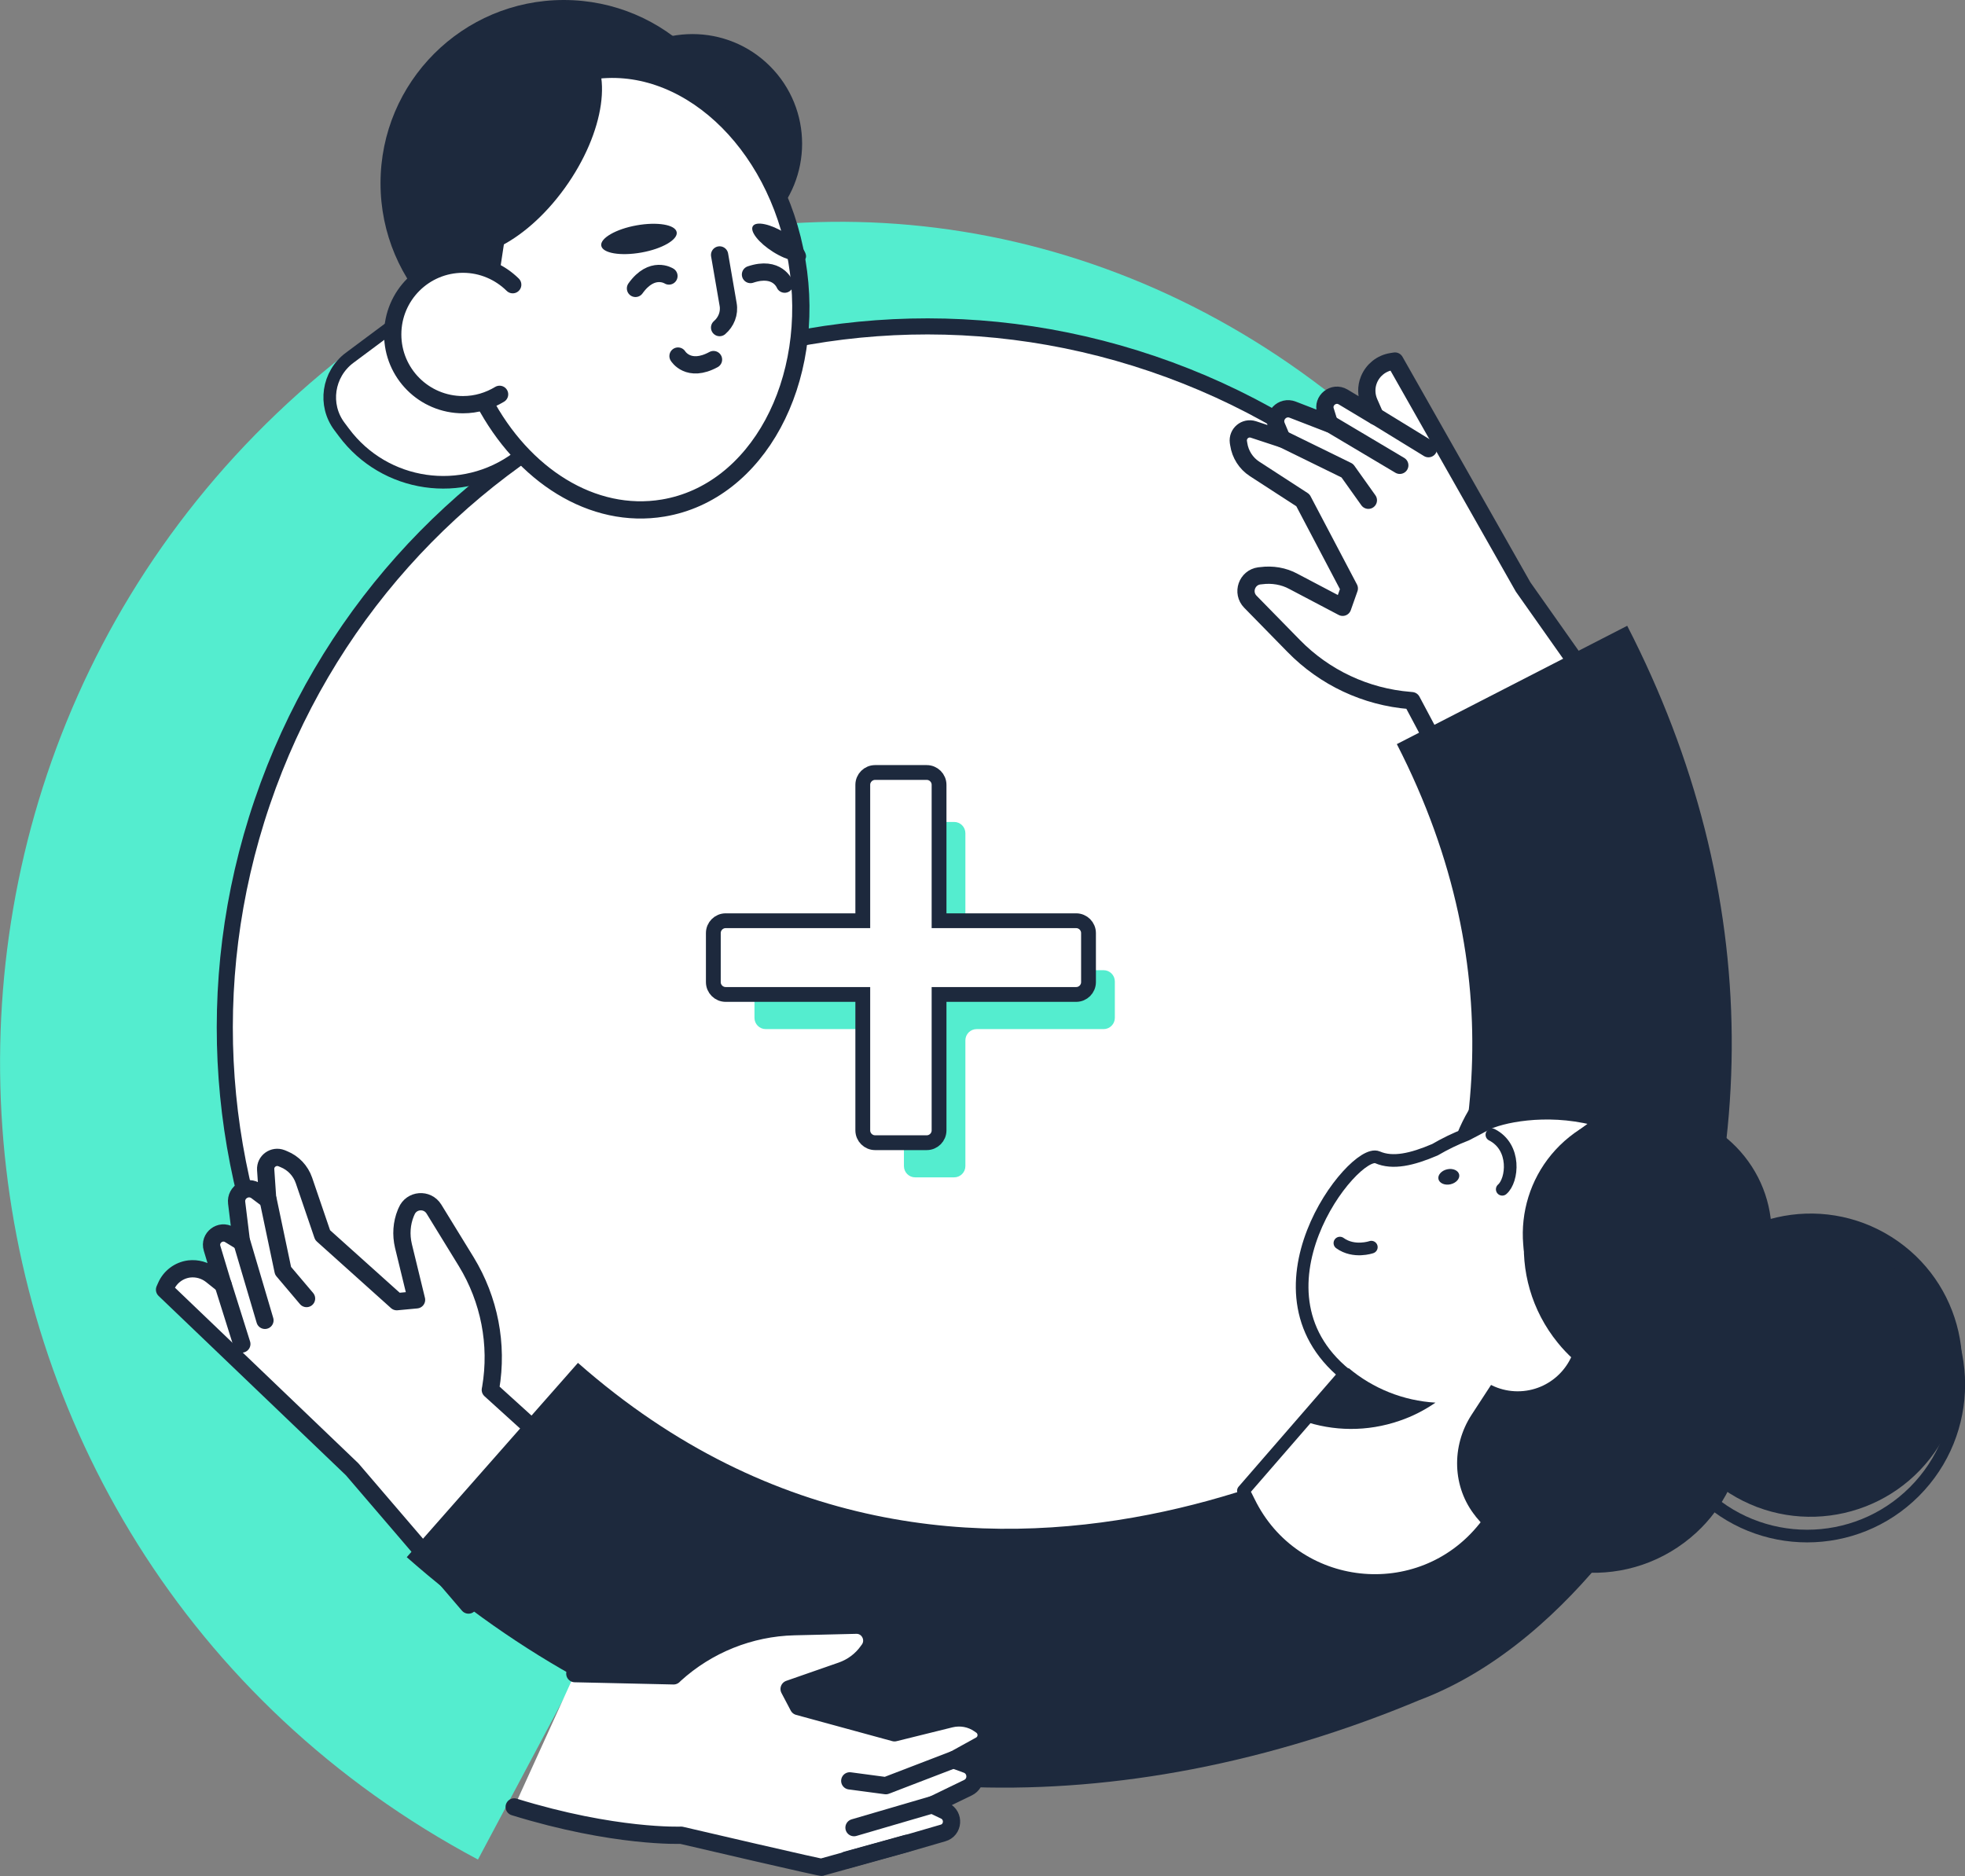 <?xml version="1.0" encoding="UTF-8"?> <svg xmlns="http://www.w3.org/2000/svg" width="332" height="317" viewBox="0 0 332 317" fill="none"><rect x="0" y="0" width="332" height="317" fill="#808080" stroke="none"/><g clip-path="url(#clip0_173_125)"><path d="M93.092 291.047C10.966 247.313 2.876 132.763 78.004 77.877L121.706 46.826" stroke="#54EDCF" stroke-width="52.495" stroke-miterlimit="10"></path><path d="M36.178 143.571C67.603 54.23 171.845 35.112 230.167 107.959L263.28 150.412" stroke="#54EDCF" stroke-width="51.496" stroke-miterlimit="10"></path><path d="M194.748 61.477C132.834 40.423 65.36 73.66 44.305 135.574C23.25 197.457 56.488 264.932 118.402 285.986C180.316 307.01 247.791 273.804 268.846 211.889C289.9 150.006 256.631 82.501 194.748 61.477Z" fill="white" stroke="#1D293D" stroke-width="2.717" stroke-miterlimit="10" stroke-linecap="round" stroke-linejoin="round"></path><path d="M102.648 252.811L82.843 234.849L82.905 234.537C84.155 227.165 82.686 219.605 78.782 213.201L73.315 204.298C72.19 202.487 69.504 202.705 68.692 204.673L68.567 204.954C67.848 206.704 67.723 208.641 68.161 210.515L70.379 219.636L67.036 219.949L54.51 208.703L51.354 199.456C50.792 197.832 49.574 196.52 47.949 195.864L47.575 195.708C46.231 195.177 44.794 196.208 44.888 197.645L45.232 202.705L43.357 201.3C41.858 200.175 39.765 201.393 39.984 203.236L40.796 209.859L38.797 208.641C37.235 207.672 35.298 209.172 35.829 210.921L37.672 217.044L35.673 215.45C34.611 214.638 33.299 214.263 31.956 214.42C30.237 214.638 28.738 215.763 28.051 217.356L27.801 217.918L59.508 248.282L79.156 271.211" fill="white"></path><path d="M102.648 252.811L82.843 234.849L82.905 234.537C84.155 227.165 82.686 219.605 78.782 213.201L73.315 204.298C72.19 202.487 69.504 202.705 68.692 204.673L68.567 204.954C67.848 206.704 67.723 208.641 68.161 210.515L70.379 219.636L67.036 219.949L54.51 208.703L51.354 199.456C50.792 197.832 49.574 196.52 47.949 195.864L47.575 195.708C46.231 195.177 44.794 196.208 44.888 197.645L45.232 202.705L43.357 201.3C41.858 200.175 39.765 201.393 39.984 203.236L40.796 209.859L38.797 208.641C37.235 207.672 35.298 209.172 35.829 210.921L37.672 217.044L35.673 215.45C34.611 214.638 33.299 214.263 31.956 214.42C30.237 214.638 28.738 215.763 28.051 217.356L27.801 217.918L59.508 248.282L79.156 271.211" stroke="#1D293D" stroke-width="2.916" stroke-miterlimit="10" stroke-linecap="round" stroke-linejoin="round"></path><path d="M51.792 219.418L47.825 214.732L45.295 202.705" fill="white"></path><path d="M51.792 219.418L47.825 214.732L45.295 202.705" stroke="#1D293D" stroke-width="2.916" stroke-miterlimit="10" stroke-linecap="round" stroke-linejoin="round"></path><path d="M40.859 209.89L44.764 223.104" stroke="#1D293D" stroke-width="2.916" stroke-miterlimit="10" stroke-linecap="round" stroke-linejoin="round"></path><path d="M37.703 217.074L40.858 227.102" stroke="#1D293D" stroke-width="2.916" stroke-miterlimit="10" stroke-linecap="round" stroke-linejoin="round"></path><path d="M239.752 287.298C267.148 276.989 282.955 245.439 283.642 244.97L255.684 254.592L243.501 236.411C240.283 238.566 163.593 288.36 97.649 230.288L68.723 263.12C106.74 296.607 153.472 308.852 203.797 298.481C217.542 295.639 229.756 291.484 239.752 287.298Z" fill="#1D293D"></path><path d="M97.121 282.8L113.802 283.175L114.021 282.957C119.55 277.927 126.704 275.053 134.17 274.866L144.635 274.616C146.759 274.553 148.039 276.959 146.821 278.708L146.634 278.958C145.54 280.52 143.979 281.676 142.198 282.301L133.326 285.393L134.888 288.361L151.132 292.797L160.597 290.454C162.284 290.048 164.033 290.36 165.47 291.36L165.783 291.578C166.97 292.422 166.876 294.202 165.595 294.89L161.128 297.357L163.346 298.17C165.096 298.826 165.221 301.262 163.534 302.074L157.536 304.98L159.629 305.979C161.284 306.791 161.097 309.228 159.316 309.728L153.194 311.508L138.824 315.507C140.074 315.944 115.083 310.103 115.083 310.103C115.083 310.103 103.869 310.571 86.875 305.323" fill="white"></path><path d="M97.121 282.8L113.802 283.175L114.021 282.957C119.55 277.927 126.704 275.053 134.17 274.866L144.635 274.616C146.759 274.553 148.039 276.959 146.821 278.708L146.634 278.958C145.54 280.52 143.979 281.676 142.198 282.301L133.326 285.393L134.888 288.361L151.132 292.797L160.597 290.454C162.284 290.048 164.033 290.36 165.47 291.36L165.783 291.578C166.97 292.422 166.876 294.202 165.595 294.89L161.128 297.357L163.346 298.17C165.096 298.826 165.221 301.262 163.534 302.074L157.536 304.98L159.629 305.979C161.284 306.791 161.097 309.228 159.316 309.728L153.194 311.508L138.824 315.507C140.074 315.944 115.083 310.103 115.083 310.103C115.083 310.103 103.869 310.571 86.875 305.323" stroke="#1D293D" stroke-width="2.916" stroke-miterlimit="10" stroke-linecap="round" stroke-linejoin="round"></path><path d="M143.574 300.918L149.666 301.73L161.13 297.326" fill="white"></path><path d="M143.574 300.918L149.666 301.73L161.13 297.326" stroke="#1D293D" stroke-width="2.916" stroke-miterlimit="10" stroke-linecap="round" stroke-linejoin="round"></path><path d="M157.536 304.948L144.291 308.822" stroke="#1D293D" stroke-width="2.916" stroke-miterlimit="10" stroke-linecap="round" stroke-linejoin="round"></path><path d="M153.195 311.477L143.043 314.288" stroke="#1D293D" stroke-width="2.916" stroke-miterlimit="10" stroke-linecap="round" stroke-linejoin="round"></path><path d="M251.092 142.009L238.534 118.393L238.221 118.361C230.756 117.768 223.789 114.488 218.573 109.146L211.263 101.68C209.763 100.15 210.669 97.588 212.762 97.307L213.075 97.276C214.949 97.026 216.886 97.338 218.541 98.244L226.851 102.617L227.975 99.431L220.135 84.53L211.95 79.22C210.513 78.283 209.545 76.752 209.295 75.065L209.232 74.69C209.045 73.253 210.388 72.129 211.763 72.566L216.605 74.159L215.699 72.004C214.98 70.286 216.667 68.537 218.416 69.224L224.633 71.629L223.946 69.411C223.383 67.662 225.32 66.131 226.913 67.068L232.38 70.348L231.349 68.005C230.818 66.787 230.787 65.381 231.287 64.163C231.943 62.539 233.38 61.383 235.098 61.102L235.691 61.008L257.339 99.181L274.739 123.859" fill="white"></path><path d="M251.092 142.009L238.534 118.393L238.221 118.361C230.756 117.768 223.789 114.488 218.573 109.146L211.263 101.68C209.763 100.15 210.669 97.588 212.762 97.307L213.075 97.276C214.949 97.026 216.886 97.338 218.541 98.244L226.851 102.617L227.975 99.431L220.135 84.53L211.95 79.22C210.513 78.283 209.545 76.752 209.295 75.065L209.232 74.69C209.045 73.253 210.388 72.129 211.763 72.566L216.605 74.159L215.699 72.004C214.98 70.286 216.667 68.537 218.416 69.224L224.633 71.629L223.946 69.411C223.383 67.662 225.32 66.131 226.913 67.068L232.38 70.348L231.349 68.005C230.818 66.787 230.787 65.381 231.287 64.163C231.943 62.539 233.38 61.383 235.098 61.102L235.691 61.008L257.339 99.181L274.739 123.859" stroke="#1D293D" stroke-width="2.916" stroke-miterlimit="10" stroke-linecap="round" stroke-linejoin="round"></path><path d="M231.194 84.531L227.633 79.532L216.605 74.128" fill="white"></path><path d="M231.194 84.531L227.633 79.532L216.605 74.128" stroke="#1D293D" stroke-width="2.916" stroke-miterlimit="10" stroke-linecap="round" stroke-linejoin="round"></path><path d="M224.633 71.567L236.503 78.626" stroke="#1D293D" stroke-width="2.916" stroke-miterlimit="10" stroke-linecap="round" stroke-linejoin="round"></path><path d="M232.381 70.317L241.346 75.815" stroke="#1D293D" stroke-width="2.916" stroke-miterlimit="10" stroke-linecap="round" stroke-linejoin="round"></path><path d="M220.793 284.862L206.174 268.618C209.048 266.025 276.116 203.892 236.006 125.734L274.929 105.742C298.077 150.818 298.483 199.113 276.085 245.377C271.462 254.936 266.276 263.495 261.216 270.836C259.56 273.179 220.793 284.862 220.793 284.862Z" fill="#1D293D"></path><path d="M245.378 193.803C253.5 168.874 279.146 178.683 284.363 192.678C284.832 193.959 285.956 194.865 286.643 195.958C285.706 197.645 284.457 199.144 282.926 200.331C274.304 206.923 244.472 211.015 245.378 193.803Z" fill="#1D293D"></path><path d="M211.017 253.781L210.08 251.907L234.258 224.042L260.124 246.472L250.784 258.155C239.913 271.743 218.639 269.4 211.017 253.781Z" fill="white" stroke="#1D293D" stroke-width="2.138" stroke-miterlimit="10" stroke-linecap="round" stroke-linejoin="round"></path><path d="M254.314 253.531C259.344 254.187 264.623 253.719 269.777 251.938C287.052 245.971 296.018 227.666 290.613 210.797C281.773 183.12 255.751 187.431 251.003 189.993C249.879 190.586 248.817 191.18 247.754 191.711C245.88 192.429 244.1 193.304 242.444 194.272C238.57 195.928 235.322 196.678 232.729 195.553C228.762 193.835 209.144 218.732 228.199 232.914" fill="white"></path><path d="M254.314 253.531C259.344 254.187 264.623 253.719 269.777 251.938C287.052 245.971 296.018 227.666 290.613 210.797C281.773 183.12 255.751 187.431 251.003 189.993C249.879 190.586 248.817 191.18 247.754 191.711C245.88 192.429 244.1 193.304 242.444 194.272C238.57 195.928 235.322 196.678 232.729 195.553C228.762 193.835 209.144 218.732 228.199 232.914" stroke="#1D293D" stroke-width="2.138" stroke-miterlimit="10" stroke-linecap="round" stroke-linejoin="round"></path><path d="M231.695 210.735C231.695 210.735 228.759 211.765 226.385 210.047" stroke="#1D293D" stroke-width="2.138" stroke-miterlimit="10" stroke-linecap="round" stroke-linejoin="round"></path><path d="M252.064 191.742C256.188 193.835 255.563 199.458 253.814 200.957" stroke="#1D293D" stroke-width="2.138" stroke-miterlimit="10" stroke-linecap="round" stroke-linejoin="round"></path><path d="M245.067 200.114C244.099 200.332 243.193 199.926 243.037 199.239C242.88 198.552 243.536 197.802 244.505 197.583C245.473 197.365 246.379 197.771 246.535 198.458C246.692 199.145 246.036 199.895 245.067 200.114Z" fill="#1D293D"></path><path d="M227.855 231.165L220.107 240.068C225.23 241.849 230.978 241.973 236.476 240.068C238.694 239.318 240.725 238.256 242.536 237.007C237.132 236.694 231.978 234.632 227.855 231.165Z" fill="#1D293D"></path><path d="M327.586 244.328C335.125 232.357 331.532 216.541 319.561 209.002C307.589 201.463 291.773 205.056 284.234 217.027C276.695 228.999 280.289 244.815 292.26 252.354C304.231 259.892 320.047 256.299 327.586 244.328Z" fill="#1D293D"></path><path d="M323.445 252.051C333.449 242.047 333.449 225.829 323.445 215.825C313.442 205.822 297.223 205.822 287.22 215.825C277.217 225.829 277.217 242.047 287.22 252.051C297.223 262.054 313.442 262.054 323.445 252.051Z" stroke="#1D293D" stroke-width="2.138" stroke-miterlimit="10" stroke-linecap="round" stroke-linejoin="round"></path><path d="M264.311 215.013C273.963 213.139 284.366 216.887 290.426 225.759C297.517 236.13 295.861 250.406 286.646 258.934C275.681 269.055 258.657 267.712 249.379 256.31C249.348 256.279 249.316 256.248 249.316 256.216C245.349 251.312 245.193 244.346 248.629 239.067L264.311 215.013Z" fill="#1D293D"></path><path d="M291.465 224.907C300.522 217.642 301.976 204.41 294.711 195.352C287.446 186.295 274.214 184.841 265.156 192.106C256.099 199.371 254.645 212.603 261.91 221.661C269.175 230.718 282.407 232.172 291.465 224.907Z" fill="#1D293D"></path><path d="M256.888 235.082C262.385 234.828 266.636 230.165 266.382 224.668C266.128 219.17 261.465 214.92 255.968 215.174C250.47 215.428 246.22 220.09 246.474 225.588C246.728 231.085 251.39 235.336 256.888 235.082Z" fill="white"></path><path d="M271.555 229.851C270.617 230.601 269.649 231.288 268.649 231.913C266.65 230.538 264.807 228.883 263.214 226.915C254.28 215.95 255.935 199.831 266.9 190.897C267.837 190.147 268.806 189.46 269.805 188.835C271.804 190.21 273.648 191.865 275.241 193.833C284.175 204.767 282.519 220.917 271.555 229.851Z" fill="#1D293D"></path><path d="M57.356 72.067L58.105 73.067C65.009 82.344 78.129 84.25 87.407 77.346L122.425 51.262L104.213 26.834L59.042 60.478C55.388 63.227 54.607 68.412 57.356 72.067Z" fill="white" stroke="#1D293D" stroke-width="2.131" stroke-miterlimit="10" stroke-linecap="round" stroke-linejoin="round"></path><path d="M95.248 61.914C112.345 61.914 126.205 48.054 126.205 30.957C126.205 13.86 112.345 0 95.248 0C78.151 0 64.291 13.86 64.291 30.957C64.291 48.054 78.151 61.914 95.248 61.914Z" fill="#1D293D"></path><path d="M130.096 37.38C137.33 30.146 137.33 18.417 130.096 11.183C122.862 3.949 111.133 3.949 103.899 11.183C96.665 18.417 96.665 30.146 103.899 37.38C111.133 44.614 122.862 44.614 130.096 37.38Z" fill="#1D293D"></path><path d="M76.912 39.017C79.067 25.053 87.721 14.026 99.653 12.027C115.554 9.372 131.235 23.71 134.64 44.108C138.077 64.476 127.955 83.188 112.055 85.843C100.122 87.842 88.345 80.282 81.754 67.756" fill="white"></path><path d="M76.912 39.017C79.067 25.053 87.721 14.026 99.653 12.027C115.554 9.372 131.235 23.71 134.64 44.108C138.077 64.476 127.955 83.188 112.055 85.843C100.122 87.842 88.345 80.282 81.754 67.756" stroke="#1D293D" stroke-width="2.916" stroke-miterlimit="10" stroke-linecap="round" stroke-linejoin="round"></path><path d="M127.205 38.204C126.642 39.079 128.204 41.047 130.641 42.578C133.077 44.108 135.514 44.608 136.076 43.734C136.639 42.859 135.077 40.891 132.64 39.36C130.203 37.861 127.767 37.33 127.205 38.204Z" fill="#1D293D"></path><path d="M101.587 41.516C101.805 42.796 104.867 43.296 108.365 42.672C111.895 42.047 114.551 40.485 114.332 39.235C114.113 37.955 111.052 37.455 107.553 38.08C104.054 38.704 101.368 40.266 101.587 41.516Z" fill="#1D293D"></path><path d="M121.582 43.077L123.019 51.418C123.3 52.949 122.675 54.417 121.582 55.354" stroke="#1D293D" stroke-width="2.916" stroke-miterlimit="10" stroke-linecap="round" stroke-linejoin="round"></path><path d="M113.023 46.639C113.023 46.639 110.181 44.796 107.369 48.732" stroke="#1D293D" stroke-width="2.916" stroke-miterlimit="10" stroke-linecap="round" stroke-linejoin="round"></path><path d="M132.578 48.013C132.578 48.013 131.36 44.858 126.799 46.389" stroke="#1D293D" stroke-width="2.916" stroke-miterlimit="10" stroke-linecap="round" stroke-linejoin="round"></path><path d="M114.555 60.165C114.555 60.165 116.304 63.07 120.552 60.759" stroke="#1D293D" stroke-width="2.916" stroke-miterlimit="10" stroke-linecap="round" stroke-linejoin="round"></path><path d="M81.223 21.492L86.565 31.863L84.035 48.544L73.289 47.576L72.414 24.991L81.223 21.492Z" fill="#1D293D"></path><path d="M95.407 31.8C88.597 41.234 79.132 45.733 74.258 41.859C69.354 37.986 70.916 27.24 77.695 17.806C84.505 8.372 93.97 3.873 98.843 7.747C103.747 11.621 102.217 22.366 95.407 31.8Z" fill="#1D293D"></path><path d="M84.409 66.631C82.597 67.725 80.504 68.38 78.224 68.38C71.664 68.38 66.353 63.07 66.353 56.51C66.353 49.95 71.664 44.639 78.224 44.639C81.504 44.639 84.472 45.983 86.627 48.107" fill="white"></path><path d="M84.409 66.631C82.597 67.725 80.504 68.38 78.224 68.38C71.664 68.38 66.353 63.07 66.353 56.51C66.353 49.95 71.664 44.639 78.224 44.639C81.504 44.639 84.472 45.983 86.627 48.107" stroke="#1D293D" stroke-width="2.916" stroke-miterlimit="10" stroke-linecap="round" stroke-linejoin="round"></path><path d="M152.724 175.794C152.724 174.743 151.872 173.891 150.821 173.891H129.375C128.324 173.891 127.473 173.04 127.473 171.989V165.84C127.473 164.789 128.324 163.937 129.375 163.937H150.821C151.872 163.937 152.724 163.086 152.724 162.035V140.791C152.724 139.74 153.575 138.888 154.626 138.888H161.206C162.256 138.888 163.108 139.74 163.108 140.791V162.035C163.108 163.086 163.96 163.937 165.011 163.937H186.457C187.507 163.937 188.359 164.789 188.359 165.84V171.989C188.359 173.04 187.507 173.891 186.457 173.891H165.011C163.96 173.891 163.108 174.743 163.108 175.794V197.038C163.108 198.089 162.256 198.941 161.206 198.941H154.626C153.575 198.941 152.724 198.089 152.724 197.038V175.794Z" fill="#54EDCF"></path><path d="M156.575 130.531C157.727 130.531 158.66 131.464 158.66 132.615V155.579H181.826C182.977 155.58 183.911 156.513 183.911 157.664V165.95C183.911 167.102 182.978 168.035 181.826 168.035H158.66V191C158.66 192.152 157.727 193.085 156.575 193.085H147.858C146.707 193.085 145.774 192.152 145.773 191V168.035H122.607C121.456 168.035 120.522 167.102 120.522 165.95V157.664C120.523 156.513 121.456 155.579 122.607 155.579H145.773V132.615C145.773 131.464 146.707 130.531 147.858 130.531H156.575Z" fill="white" stroke="#1D293D" stroke-width="2.502"></path></g><defs><clipPath id="clip0_173_125"><rect width="332" height="316.943" fill="white"></rect></clipPath></defs></svg> 